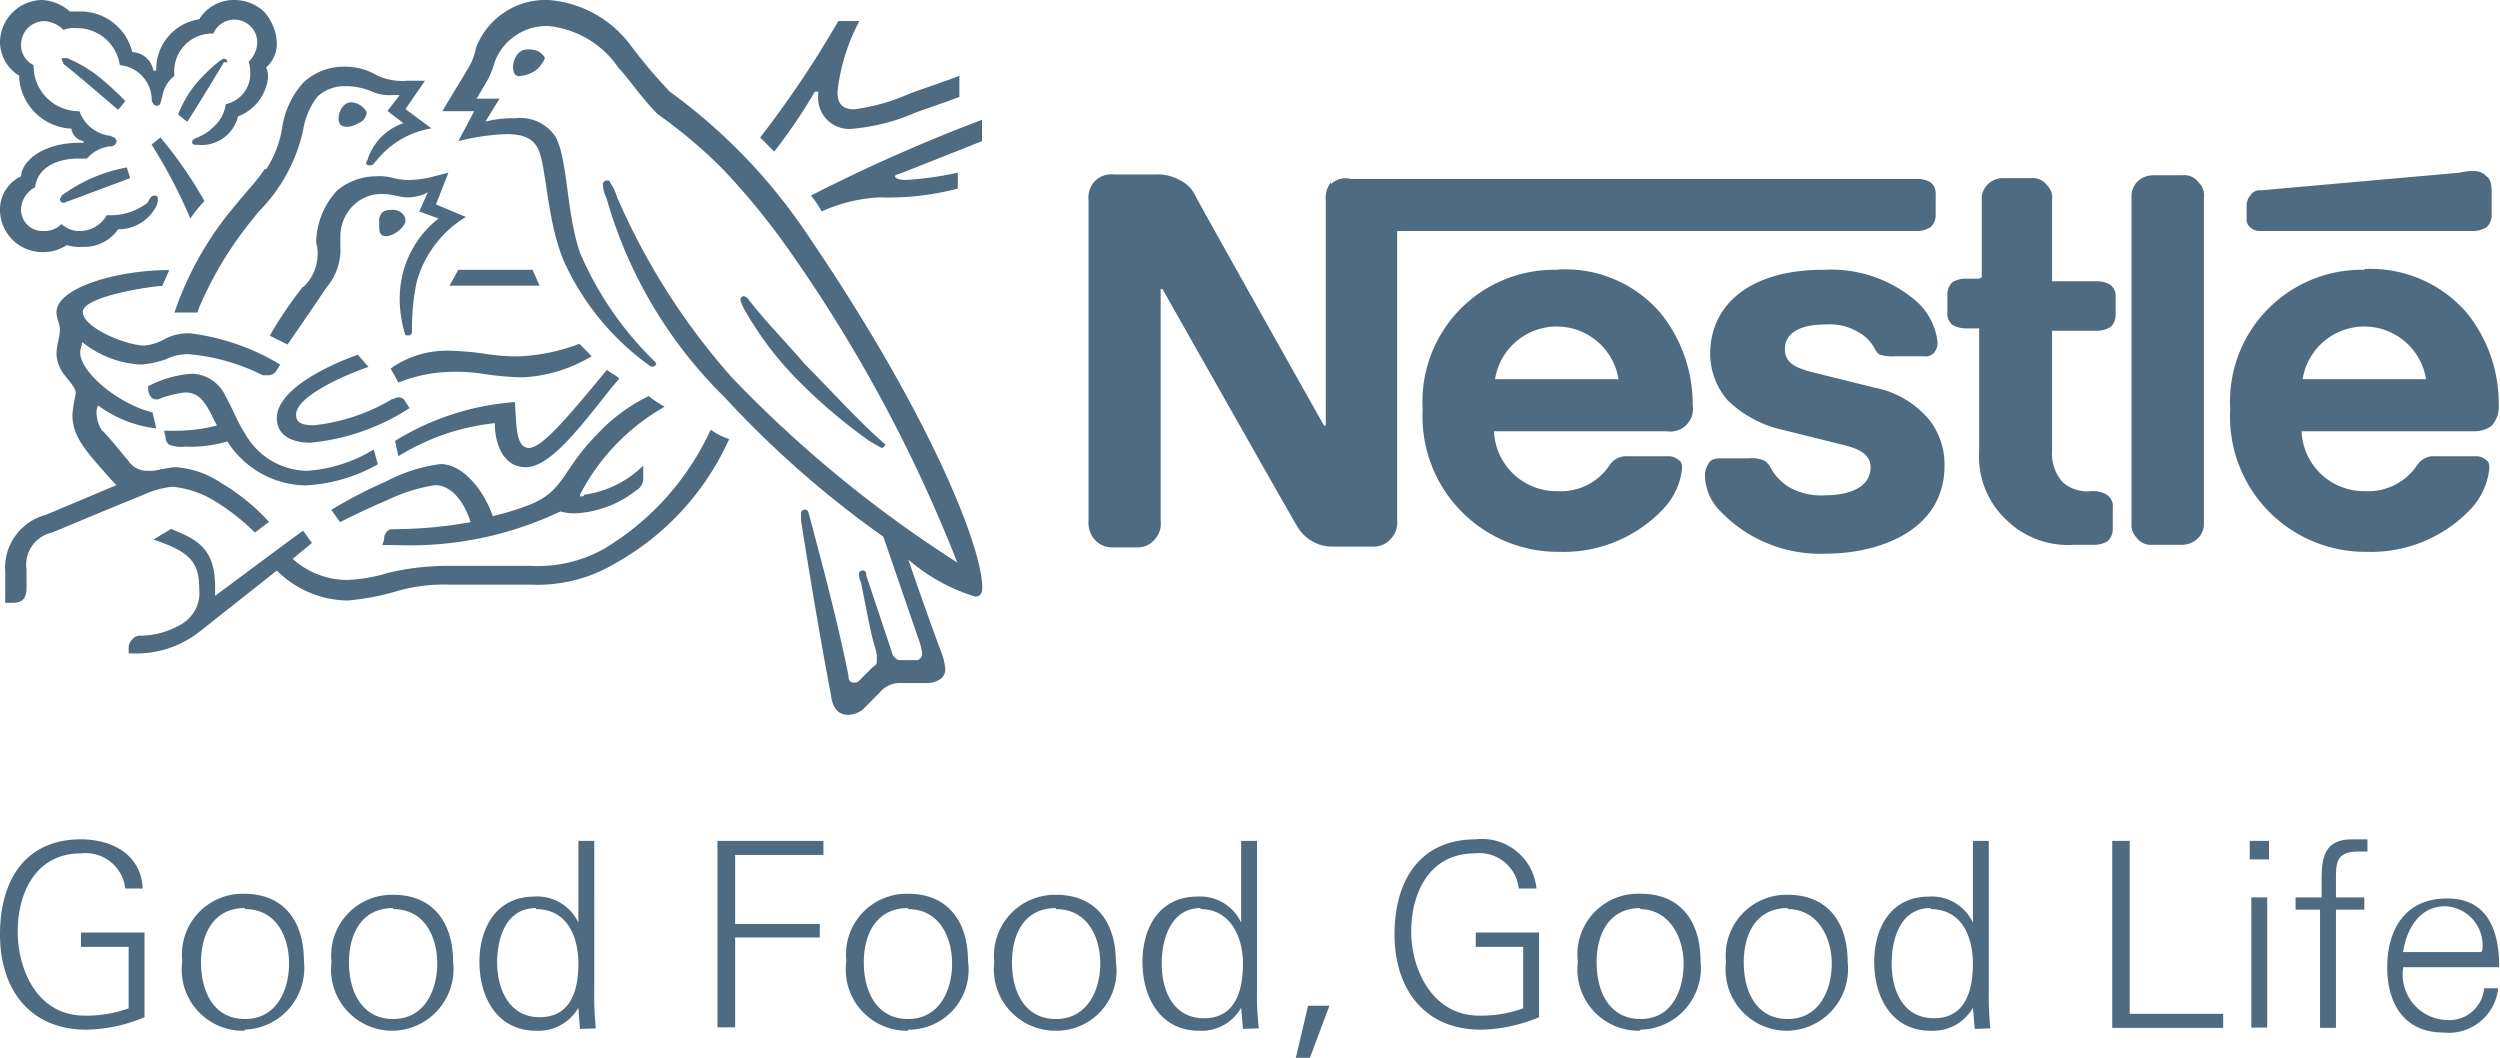 <svg xmlns="http://www.w3.org/2000/svg" viewBox="0 0 96 40.62"><defs><style>.cls-1{fill:#4e6b82;}</style></defs><title>nestle-baby</title><g id="Layer_2" data-name="Layer 2"><g id="Layer_1-2" data-name="Layer 1"><path id="path5" class="cls-1" d="M88.42,14.56a2.4,2.4,0,0,1,4.74,0m-2.37-4.2a5.06,5.06,0,0,0-5.15,5.35,5.19,5.19,0,0,0,5.21,5.48,5.27,5.27,0,0,0,4.07-1.69A2.71,2.71,0,0,0,95.59,18c0-.14,0-.27-.13-.34a.56.56,0,0,0-.41-.14H93.5a.75.75,0,0,0-.68.34,2.26,2.26,0,0,1-2,1,2.4,2.4,0,0,1-2.44-2.3H95a1.1,1.1,0,0,0,.68-.21,1.1,1.1,0,0,0,.27-.81,5.52,5.52,0,0,0-1.22-3.52,4.88,4.88,0,0,0-3.92-1.69M95,8.87a1,1,0,0,0,.48-.14.62.62,0,0,0,.2-.47V7.38c0-.34-.07-.54-.2-.61a.61.61,0,0,0-.48-.2,1.92,1.92,0,0,0-.54.06l-7.65.68a.4.4,0,0,0-.4.2.58.58,0,0,0-.14.41v.47a.38.38,0,0,0,.14.34.54.54,0,0,0,.4.14ZM57.41,14.56a2.4,2.4,0,0,1,4.74,0Zm24.44,5.55a.69.69,0,0,0,.2.54.67.67,0,0,0,.61.27h1.15a.87.87,0,0,0,.61-.27.76.76,0,0,0,.21-.54V7.58A.66.66,0,0,0,84.42,7a.66.66,0,0,0-.61-.27H82.66a.89.89,0,0,0-.61.27.8.8,0,0,0-.2.54ZM76,10.7h-.54a1,1,0,0,0-.48.13.64.64,0,0,0-.2.48V12a.55.55,0,0,0,.2.48,1.09,1.09,0,0,0,.48.13H76v4.74a3.31,3.31,0,0,0,1,2.57,3.38,3.38,0,0,0,2.64,1h.81a1,1,0,0,0,.47-.13.61.61,0,0,0,.21-.48v-.81A.51.51,0,0,0,80.9,19a.93.93,0,0,0-.47-.14h-.14a1.43,1.43,0,0,1-1.08-.34,1.65,1.65,0,0,1-.41-1.22v-4.6h1.76a1,1,0,0,0,.48-.14.62.62,0,0,0,.2-.47v-.68a.54.54,0,0,0-.2-.47,1,1,0,0,0-.48-.14H78.8V7.65a.64.64,0,0,0-.2-.54A.66.66,0,0,0,78,6.84H76.91a.83.83,0,0,0-.61.27.74.74,0,0,0-.2.54v3Zm-6-.34c-2.64,0-4.33,1.22-4.33,3.25a2.76,2.76,0,0,0,.67,1.76,4.44,4.44,0,0,0,2.17,1.15l2.17.54c.61.14,1.15.34,1.15.88,0,.81-.88,1.08-1.76,1.08a2.51,2.51,0,0,1-1.29-.27,2,2,0,0,1-.68-.61c-.13-.2-.2-.4-.4-.47a1.13,1.13,0,0,0-.54-.07H66.08c-.27,0-.41.07-.48.21a.9.9,0,0,0-.13.4,2,2,0,0,0,.47,1.29,5.31,5.31,0,0,0,4.2,1.76c1.89,0,4.53-.81,4.53-3.39a2.8,2.8,0,0,0-.54-1.69A3.61,3.61,0,0,0,72,14.89l-2.17-.54c-.88-.2-1.29-.4-1.29-.95s.48-.94,1.56-.94A2.16,2.16,0,0,1,71.7,13c.33.34.27.47.47.61a1.45,1.45,0,0,0,.61.07h1.08a.44.44,0,0,0,.41-.14.57.57,0,0,0,.13-.41,2.45,2.45,0,0,0-.88-1.62,5,5,0,0,0-3.45-1.15m-10.29,0a5.06,5.06,0,0,0-5.15,5.35,5.2,5.2,0,0,0,5.22,5.48,5.26,5.26,0,0,0,4.06-1.69A2.66,2.66,0,0,0,64.59,18c0-.14,0-.27-.14-.34a.55.55,0,0,0-.4-.14H62.49a.76.76,0,0,0-.68.34,2.24,2.24,0,0,1-2,1,2.4,2.4,0,0,1-2.44-2.3H64a.87.87,0,0,0,1-1,5.58,5.58,0,0,0-1.22-3.52,4.81,4.81,0,0,0-3.93-1.69M51.11,7a.94.94,0,0,0-.2.68v8.66h-.07S46.1,7.92,45.9,7.51a1.27,1.27,0,0,0-.61-.6,1.74,1.74,0,0,0-.95-.21H42.79A.9.9,0,0,0,42,7a.94.94,0,0,0-.2.68V20a1,1,0,0,0,.2.68.9.9,0,0,0,.75.34h.88a.86.86,0,0,0,.74-.34.89.89,0,0,0,.2-.68V11.1h.07s4.94,8.74,5.15,9.07a1.56,1.56,0,0,0,1.42.82h1.49a.86.86,0,0,0,.74-.34.89.89,0,0,0,.21-.68V8.87h20a.93.93,0,0,0,.47-.14.59.59,0,0,0,.21-.47V7.45A.53.53,0,0,0,74.13,7a1,1,0,0,0-.47-.13H51.86a.79.79,0,0,0-.75.2"/><path id="path7" class="cls-1" d="M31,9a21.63,21.63,0,0,0-5.28-5.48,20.46,20.46,0,0,1-1.49-1.76A4.33,4.33,0,0,0,21.06,0a2.86,2.86,0,0,0-2.78,1.83,2.48,2.48,0,0,1-.2.61c-.14.27-.82,1.35-1.09,1.83h1.22L17.6,5.42a8.9,8.9,0,0,1,1.83-.27c.61,0,1,.13,1.22.54.34.67.34,2.77,1,4.33A10,10,0,0,0,25,14.08h.07a.14.14,0,0,0,.13-.13l-.06-.07a12.92,12.92,0,0,1-2.85-4.13c-.54-1.49-.47-3.52-.94-4.47a1.62,1.62,0,0,0-1.56-.74,4.3,4.3,0,0,0-1.15.13l.54-.88h-.88c.2-.34.41-.68.47-.81A3.22,3.22,0,0,0,19,2.37,2.13,2.13,0,0,1,21.06,1a3.7,3.7,0,0,1,2.7,1.62c.34.34.88,1.15,1.49,1.76A18.72,18.72,0,0,1,27.76,6.5a27.56,27.56,0,0,1,2.5,3.05,57,57,0,0,1,6.5,12.05,46.81,46.81,0,0,1-8.66-7.11,26,26,0,0,1-4.4-6.91A2,2,0,0,0,23.42,7c0-.07-.06-.07-.13-.07a.15.15,0,0,0-.14.14,1.31,1.31,0,0,0,.14.54,17.34,17.34,0,0,0,4.54,7.65,38.5,38.5,0,0,0,6.09,5.35l1.42,4.13a2.79,2.79,0,0,1,.07.34.25.25,0,0,1-.07.2c-.07.07-.07.07-.2.07h-.41c-.2,0-.27,0-.34-.07s-.13-.14-.13-.2l-1-3a.14.14,0,1,0-.27,0,.5.5,0,0,0,.07.27c.2,1,.4,2.1.54,2.5a1.32,1.32,0,0,1,.07.48c0,.13,0,.2-.14.27l-.47.47c-.14.14-.14.14-.27.14s-.21-.07-.21-.27c-.47-2.37-1.28-5.28-1.49-6.1-.06-.2-.06-.27-.2-.27a.14.14,0,0,0-.13.14V20c.13.81.61,3.86,1.15,6.7.06.48.27.75.67.75a1,1,0,0,0,.55-.2l.67-.68a1,1,0,0,1,.82-.34h1a.93.93,0,0,0,.47-.14.46.46,0,0,0,.21-.4,2.47,2.47,0,0,0-.14-.61c-.27-.68-1.08-3-1.28-3.59a7.07,7.07,0,0,0,2.57,1.42c.13,0,.27-.06.27-.34,0-1.55-2-6.63-6.7-13.54"/><path id="path9" class="cls-1" d="M8.19,1.29a.88.88,0,0,1,1.69.33,1.08,1.08,0,0,1-.33.75,1.47,1.47,0,0,1,.06.47A1.19,1.19,0,0,1,8.67,4a1.43,1.43,0,0,1-.48.88c-.4.41-.81.41-.81.55s.07.13.2.13A1.44,1.44,0,0,0,9.14,4.47,1.8,1.8,0,0,0,10.29,3a.85.85,0,0,0-.07-.41,1.21,1.21,0,0,0,.41-.95A1.94,1.94,0,0,0,10.16.47,1.66,1.66,0,0,0,9,0,1.55,1.55,0,0,0,7.65.74,1.94,1.94,0,0,0,6,2.71H5.89A.86.86,0,0,0,5.08,2a2.05,2.05,0,0,0-2-1.56h-.4A1.75,1.75,0,0,0,1.62,0,1.64,1.64,0,0,0,0,1.62,1.53,1.53,0,0,0,.74,2.91v.14a2.11,2.11,0,0,0,2,1.89.57.57,0,0,0,.47.48v.06H3.11c-1.62,0-2.3.82-2.3,1.29A1.41,1.41,0,0,0,0,8,1.63,1.63,0,0,0,1.69,9.68a1.64,1.64,0,0,0,.88-.27,1.65,1.65,0,0,0,.61.07A1.58,1.58,0,0,0,4.54,8.8h.13A1.63,1.63,0,0,0,6,7.92a.55.55,0,0,0,.06-.27c0-.07,0-.14-.13-.14s-.14.07-.27.28a2.31,2.31,0,0,1-1.56.47,1.19,1.19,0,0,1-1,.61,1,1,0,0,1-.74-.27.88.88,0,0,1-.68.27A.82.82,0,0,1,.81,8a1,1,0,0,1,.54-.81C1.42,6.5,2.1,6.09,3,6.09h.34a1.37,1.37,0,0,1,.88-.47.24.24,0,0,0,.2-.07l.07-.13L4.4,5.28c-.07,0-.13-.07-.2-.07a1.43,1.43,0,0,1-1.15-.94,1.74,1.74,0,0,1-1.76-1.7V2.5a.85.85,0,0,1-.48-.81A.9.9,0,0,1,1.69.81a1.13,1.13,0,0,1,.75.34,1,1,0,0,1,.47-.07A1.66,1.66,0,0,1,4.6,2.5,1.35,1.35,0,0,1,5.82,3.72c0,.21.07.34.21.34s.13-.13.2-.34a1.27,1.27,0,0,1,.47-.81A1.45,1.45,0,0,1,8.19,1.29"/><path id="path11" class="cls-1" d="M10.16,6.5C9.82,7,9.61,7.18,8.94,8A12.56,12.56,0,0,0,6.7,12h.88l.07-.2a14.08,14.08,0,0,1,2-3.32l.27-.34A6.38,6.38,0,0,0,11.64,5a2.83,2.83,0,0,1,.55-1.29,1.52,1.52,0,0,1,1.08-.4,2.49,2.49,0,0,1,1,.2,1.66,1.66,0,0,0,.81.14h.27l-.47.61.61.47a2.18,2.18,0,0,0-1.36,1.35.24.24,0,0,1-.07.14c0,.07,0,.13.14.13s.13-.06.27-.2a3.4,3.4,0,0,1,2.1-1.22l-1-.74.75-1.09h-.68a2.23,2.23,0,0,1-1.15-.2,2.45,2.45,0,0,0-1.29-.34,2.26,2.26,0,0,0-1.55.61,3.31,3.31,0,0,0-.82,1.76,4.07,4.07,0,0,1-.6,1.56"/><path id="path13" class="cls-1" d="M11.64,11a15.46,15.46,0,0,0-1.28,1.89l.68.34c.47-.68,1.08-1.56,1.48-2.17a2.24,2.24,0,0,0,.55-1.62V9.07a1.66,1.66,0,0,1,.54-1.22,1.52,1.52,0,0,1,1.08-.4c.41,0,.61.13,1,.13a1.78,1.78,0,0,0,.61-.13l.13-.07-.33.74.74.27a3.89,3.89,0,0,0-1.49,3,4.7,4.7,0,0,0,.2,1.43c0,.06.07.06.14.06a.13.13,0,0,0,.13-.13v-.14A8.54,8.54,0,0,1,16,10.83a4.24,4.24,0,0,1,1.89-2.5l-1.15-.48.48-1.22-.55.14a3.76,3.76,0,0,1-.88.14,2.42,2.42,0,0,1-.67-.07,2.06,2.06,0,0,0-.68-.07,2.37,2.37,0,0,0-1.49.54,3,3,0,0,0-.81,2,1.74,1.74,0,0,1-.48,1.7"/><path id="path15" class="cls-1" d="M28.71,11.44l-.14-.07a.15.15,0,0,0-.14.14,1.69,1.69,0,0,0,.21.47,12.8,12.8,0,0,0,1.89,2.51,20.54,20.54,0,0,0,2.85,2.44l.34.2.13.07a.15.15,0,0,0,.14-.14L33.92,17c-1-.88-2-2-3-3-.75-.88-1.56-1.69-2.23-2.57"/><path id="path17" class="cls-1" d="M7.31,8.39a5.29,5.29,0,0,1,.54-.67A15.7,15.7,0,0,0,6.16,5.28l-.34.27A20,20,0,0,1,7.31,8.39"/><path id="path19" class="cls-1" d="M2.44,2.44,2.37,2.3c0-.07,0-.07.13-.07h.07A5.06,5.06,0,0,1,3.86,3a10.89,10.89,0,0,1,.95.88l-.27.34c-.41-.34-1.49-1.29-2.1-1.76"/><path id="path21" class="cls-1" d="M7.18,4.67,6.84,4.4A4.18,4.18,0,0,1,7.72,3a6.53,6.53,0,0,1,.74-.68l.14-.07a.14.14,0,0,1,.13.14H8.6c-.41.68-1.15,1.9-1.42,2.3"/><path id="path23" class="cls-1" d="M2.64,7.72c-.07,0-.14.07-.2.07a.15.15,0,0,1-.14-.14l.07-.14a6,6,0,0,1,2.5-1.08L5,6.84"/><path id="path25" class="cls-1" d="M19.7,2.57c0-.2.14-.67.54-.67a1,1,0,0,1,.41.06c.13.07.27.21.27.27s-.14.27-.27.41a1.18,1.18,0,0,1-.61.27c-.27.07-.34-.13-.34-.34"/><path id="path27" class="cls-1" d="M13,4.54c0-.27.2-.61.47-.61a.72.72,0,0,1,.48.2c.06.07.13.14.13.2a.49.49,0,0,1-.34.41.9.9,0,0,1-.4.13c-.27,0-.34-.13-.34-.33"/><path id="path29" class="cls-1" d="M14.56,8.6V8.39c.06-.2.13-.33.47-.33a.52.52,0,0,1,.41.13.39.39,0,0,1,.13.27c0,.27-.47.61-.74.61s-.27-.2-.27-.47"/><path id="path31" class="cls-1" d="M11.92,17c-.88,0-1.29-.4-1.29-.94,0-1,1.62-1.9,3.11-2.44l.41.47c-1,.34-2.78,1.15-2.78,1.83,0,.27.14.41.68.41a7.36,7.36,0,0,0,3-1c.07,0,.14-.07.27-.07s.2.07.27.2l.14.21A8.47,8.47,0,0,1,11.92,17"/><path id="path33" class="cls-1" d="M14.35,17.26a5.63,5.63,0,0,1-2.57.82,2.78,2.78,0,0,1-2.37-1.43c-.27-.4-.47-.94-.74-1.42a1.47,1.47,0,0,0-1.29-.88,4.31,4.31,0,0,0-1.69.48V15c.06.21.13.34.34.34a.73.73,0,0,0,.2-.07,4.65,4.65,0,0,1,.88-.2c.47,0,.74.27,1.08,1l.14.27a6.51,6.51,0,0,1-1.76.2H6.3l.06.27a.34.34,0,0,0,.14.27,1.28,1.28,0,0,0,.61.07,4.87,4.87,0,0,0,1.62-.2,3.63,3.63,0,0,0,3,1.69,6.27,6.27,0,0,0,2.78-.81"/><path id="path35" class="cls-1" d="M15.3,17.53l-.13-.6a10.13,10.13,0,0,1,4.6-1.49c.07.74,0,1.76.54,1.76s1.63-1.36,3-3c.13.13.34.2.47.34l-.34.4c-1.28,1.63-2.36,3-3.25,3S19,17,19,16.25a8.76,8.76,0,0,0-3.72,1.28"/><path id="path37" class="cls-1" d="M32.83,4.2c-.54,0-.67-.27-.67-.68A7.51,7.51,0,0,1,33,.81h-.81a39.73,39.73,0,0,1-3,4.47l.54.54a20.52,20.52,0,0,0,1.56-2.3h.13v.14a1.19,1.19,0,0,0,1.35,1.28,7.58,7.58,0,0,0,2.37-.61c.75-.27,1.36-.47,1.7-.61V2.91c-.34.14-1.15.41-1.9.68a7.58,7.58,0,0,1-2.17.61"/><path id="path39" class="cls-1" d="M34.66,6.63l3.05-1.21V4.6a64.12,64.12,0,0,0-6.57,2.91,3.43,3.43,0,0,1,.41.61,6.12,6.12,0,0,1,2.23-.54,10.43,10.43,0,0,0,3-.34V6.63a12.66,12.66,0,0,1-2,.28c-.27,0-.41-.07-.41-.14s.14-.07.27-.14"/><path id="polyline41" class="cls-1" d="M17.6,10.36l-.34.61h3.46l-.27-.61"/><path id="path43" class="cls-1" d="M5.42,14a3.81,3.81,0,0,0,.94-.2,2,2,0,0,1,.88-.2,7.85,7.85,0,0,1,2.85.81h.2a.38.38,0,0,0,.34-.2l.13-.21A8.79,8.79,0,0,0,7.31,12.8a1.94,1.94,0,0,0-.95.2,2,2,0,0,1-.81.27c-.68,0-2.37-.68-2.37-1.29s2.71-1,3.05-1l.27-.61c-2,0-4.33.68-4.33,1.62,0,.27.13.41.13.68s-.13.54-.13.95a1.41,1.41,0,0,0,.33.81c.21.27.41.47.41.68a6.51,6.51,0,0,0-.13.81c0,.88.54,1.42,1.49,2.5l.2.21L1.76,19.77A2.1,2.1,0,0,0,.2,21.94v1.21H.47c.48,0,.55-.27.55-.61v-.67A1.26,1.26,0,0,1,2,20.45c.34-.14,2.1-.88,3.46-1.43a3.76,3.76,0,0,1,1.15-.33,3.78,3.78,0,0,1,1.62.54,8.55,8.55,0,0,1,1.56,1.22l.54-.41a8,8,0,0,0-1.83-1.49,3.56,3.56,0,0,0-1.76-.61c-.2,0-.4.07-.54.07a1.44,1.44,0,0,1-.54.07.87.87,0,0,1-.75-.41c-.13-.14-.81-1-1-1.15a1.29,1.29,0,0,1-.2-.61.56.56,0,0,1,.06-.34A4.61,4.61,0,0,0,6,16.45l-.14-.61c-1.35-.34-2.78-1.56-2.78-2.3,0-.14.07-.27.07-.41A3.9,3.9,0,0,0,5.42,14"/><path id="path45" class="cls-1" d="M15,14.15a3.76,3.76,0,0,1,2.37-.68,11.88,11.88,0,0,1,1.42.14,7.19,7.19,0,0,0,1.22.07,7.33,7.33,0,0,0,2.24-.48l.47.48a5.7,5.7,0,0,1-2.64.81,10.9,10.9,0,0,1-1.56-.14,7.08,7.08,0,0,0-1.22-.07,5.69,5.69,0,0,0-2,.41"/><path id="path47" class="cls-1" d="M27.28,16.52a10.35,10.35,0,0,1-4.06,4.54,5.2,5.2,0,0,1-2.84.67H17.26a9.8,9.8,0,0,0-2.37.27,6,6,0,0,1-1.55.27,3.12,3.12,0,0,1-2.1-.81l.74-.61-.34-.47c-.2.13-2.84,2.1-3.38,2.5v-.34c0-1.48-.68-1.82-1.69-2.23l-.68.41c1.42.47,1.76.88,1.76,1.89A1.39,1.39,0,0,1,6.91,24a3.13,3.13,0,0,1-1.49.41.39.39,0,0,0-.34.14.48.48,0,0,0-.14.33v.21h.14a3.9,3.9,0,0,0,2.64-.88l2.91-2.3a3.92,3.92,0,0,0,2.71,1.15,9.19,9.19,0,0,0,1.83-.34,6.57,6.57,0,0,1,2.09-.27h3.12a5.81,5.81,0,0,0,3.25-.82A10.29,10.29,0,0,0,28,16.86a2.41,2.41,0,0,1-.68-.34"/><path id="path49" class="cls-1" d="M22.27,19a8.22,8.22,0,0,1,3.25-3.38,5.37,5.37,0,0,1-.61-.41,6.62,6.62,0,0,0-2,1.49c-1.35,1.36-1.22,2.17-2.64,2.71a11.31,11.31,0,0,1-1.35.41c-.34-1-1.15-2-2-2a6.14,6.14,0,0,0-2.1.67,17.32,17.32,0,0,0-2.1,1.09l.34.47c.27-.14,1.08-.54,1.89-.88a6.33,6.33,0,0,1,1.76-.54c.68,0,1.15.74,1.36,1.42a16.76,16.76,0,0,1-2.85.27c-.2,0-.27,0-.34.07a.42.42,0,0,0-.13.34l-.07.2h.48a13.48,13.48,0,0,0,6.36-1.29,1.82,1.82,0,0,0,.61.07,4.09,4.09,0,0,0,2.3-.88.51.51,0,0,0,.27-.47v-.48A4,4,0,0,1,22.41,19c.07.06-.07.06-.14.06"/><path id="path51" class="cls-1" d="M3.32,39.54C1.15,39.54,0,38,0,35.88s1-3.65,3.11-3.65c1.22,0,2.31.6,2.37,1.89H4.81a1.53,1.53,0,0,0-1.7-1.35c-1.76,0-2.43,1.55-2.43,3S1.42,39,3.25,39a4.76,4.76,0,0,0,1.69-.28V36.36H3.11v-.55H5.55v3.25a6,6,0,0,1-2.23.48"/><path id="path53" class="cls-1" d="M9.41,34.87c-1.22,0-1.69,1-1.69,2.09s.47,2.17,1.69,2.17S11.1,38,11.1,37s-.47-2.09-1.69-2.09m0,4.67A2.35,2.35,0,0,1,7,36.9a2.33,2.33,0,0,1,2.37-2.58c1.56,0,2.3,1.09,2.3,2.58a2.37,2.37,0,0,1-2.3,2.64"/><path id="path55" class="cls-1" d="M15.1,34.87c-1.22,0-1.7,1-1.7,2.09s.48,2.17,1.7,2.17S16.79,38,16.79,37s-.47-2.09-1.69-2.09m0,4.67a2.35,2.35,0,0,1-2.37-2.64,2.33,2.33,0,0,1,2.37-2.58c1.55,0,2.3,1.09,2.3,2.58a2.37,2.37,0,0,1-2.3,2.64"/><path id="path57" class="cls-1" d="M20.58,34.87c-1.15,0-1.49,1.15-1.49,2.09s.41,2.1,1.63,2.1S22.21,38,22.21,37s-.41-2.09-1.63-2.09m1.69,4.6-.06-.81a1.77,1.77,0,0,1-1.63.88c-1.49,0-2.17-1.29-2.17-2.64s.68-2.51,2.1-2.51a1.74,1.74,0,0,1,1.7,1V32.29h.61V38a12.38,12.38,0,0,0,.06,1.49Z"/><path id="polyline59" class="cls-1" d="M28.23,32.83v2.65h3.25V36H28.23v3.45h-.68V32.29h4.07v.54"/><path id="path61" class="cls-1" d="M34.87,34.87c-1.22,0-1.7,1-1.7,2.09s.48,2.17,1.7,2.17S36.56,38,36.56,37s-.48-2.09-1.69-2.09m0,4.67A2.35,2.35,0,0,1,32.5,36.9a2.33,2.33,0,0,1,2.37-2.58c1.55,0,2.3,1.09,2.3,2.58a2.3,2.3,0,0,1-2.3,2.64"/><path id="path63" class="cls-1" d="M40.55,34.87c-1.22,0-1.69,1-1.69,2.09s.47,2.17,1.69,2.17S42.25,38,42.25,37s-.48-2.09-1.7-2.09m0,4.67a2.36,2.36,0,0,1-2.37-2.64,2.34,2.34,0,0,1,2.37-2.58c1.56,0,2.3,1.09,2.3,2.58a2.3,2.3,0,0,1-2.3,2.64"/><path id="path65" class="cls-1" d="M46.1,34.87C45,34.87,44.61,36,44.61,37s.41,2.1,1.63,2.1S47.73,38,47.73,37s-.47-2.09-1.63-2.09m1.63,4.6-.07-.81a1.75,1.75,0,0,1-1.62.88c-1.49,0-2.17-1.29-2.17-2.64s.68-2.51,2.1-2.51a1.73,1.73,0,0,1,1.69,1V32.29h.61V38a10.62,10.62,0,0,0,.07,1.49Z"/><path id="polyline67" class="cls-1" d="M50.3,40.62h-.54l.47-2h.82"/><path id="path69" class="cls-1" d="M56.87,39.54c-2.17,0-3.32-1.56-3.32-3.66s1-3.65,3.12-3.65A2.1,2.1,0,0,1,59,34.12h-.68a1.52,1.52,0,0,0-1.69-1.35c-1.76,0-2.44,1.55-2.44,3S55,39,56.8,39a4.76,4.76,0,0,0,1.69-.28V36.36H56.67v-.55H59.1v3.25a6,6,0,0,1-2.23.48"/><path id="path71" class="cls-1" d="M63,34.87c-1.22,0-1.69,1-1.69,2.09s.47,2.17,1.69,2.17S64.65,38,64.65,37s-.54-2.09-1.69-2.09m0,4.67a2.35,2.35,0,0,1-2.37-2.64A2.33,2.33,0,0,1,63,34.32c1.56,0,2.3,1.09,2.3,2.58A2.37,2.37,0,0,1,63,39.54"/><path id="path73" class="cls-1" d="M68.65,34.87c-1.22,0-1.69,1-1.69,2.09s.47,2.17,1.69,2.17S70.34,38,70.34,37s-.54-2.09-1.69-2.09m0,4.67a2.35,2.35,0,0,1-2.37-2.64,2.33,2.33,0,0,1,2.37-2.58c1.56,0,2.3,1.09,2.3,2.58a2.37,2.37,0,0,1-2.3,2.64"/><path id="path75" class="cls-1" d="M74.13,34.87C73,34.87,72.64,36,72.64,37s.41,2.1,1.63,2.1S75.76,38,75.76,37s-.41-2.09-1.63-2.09m1.7,4.6-.07-.81a1.77,1.77,0,0,1-1.63.88c-1.49,0-2.16-1.29-2.16-2.64s.67-2.51,2.09-2.51a1.74,1.74,0,0,1,1.7,1V32.29h.61V38a12.38,12.38,0,0,0,.06,1.49Z"/><path id="polyline77" class="cls-1" d="M81.11,39.47V32.29h.67v6.64h3.59v.54"/><path id="path79" class="cls-1" d="M86.45,34.46h.61v5h-.61Zm-.06-2.17h.74V33h-.74Z"/><path id="path81" class="cls-1" d="M90.58,32.7c-.74,0-.88.27-.88.95v.81h1.09v.47H89.7v4.54h-.61V34.93h-.94v-.47h1v-.74c0-.82.14-1.49,1.15-1.49h.61v.47h-.34"/><path id="path83" class="cls-1" d="M95.32,36.49A1.5,1.5,0,0,0,93.9,34.8c-1,0-1.49.88-1.62,1.76h3m-3,.47v.14a1.75,1.75,0,0,0,1.69,2,1.34,1.34,0,0,0,1.42-1.22h.54a1.91,1.91,0,0,1-2.1,1.7c-1.49,0-2.16-1.09-2.16-2.51s.67-2.64,2.3-2.64,2,1.35,2,2.64H92.28Z"/></g></g></svg>